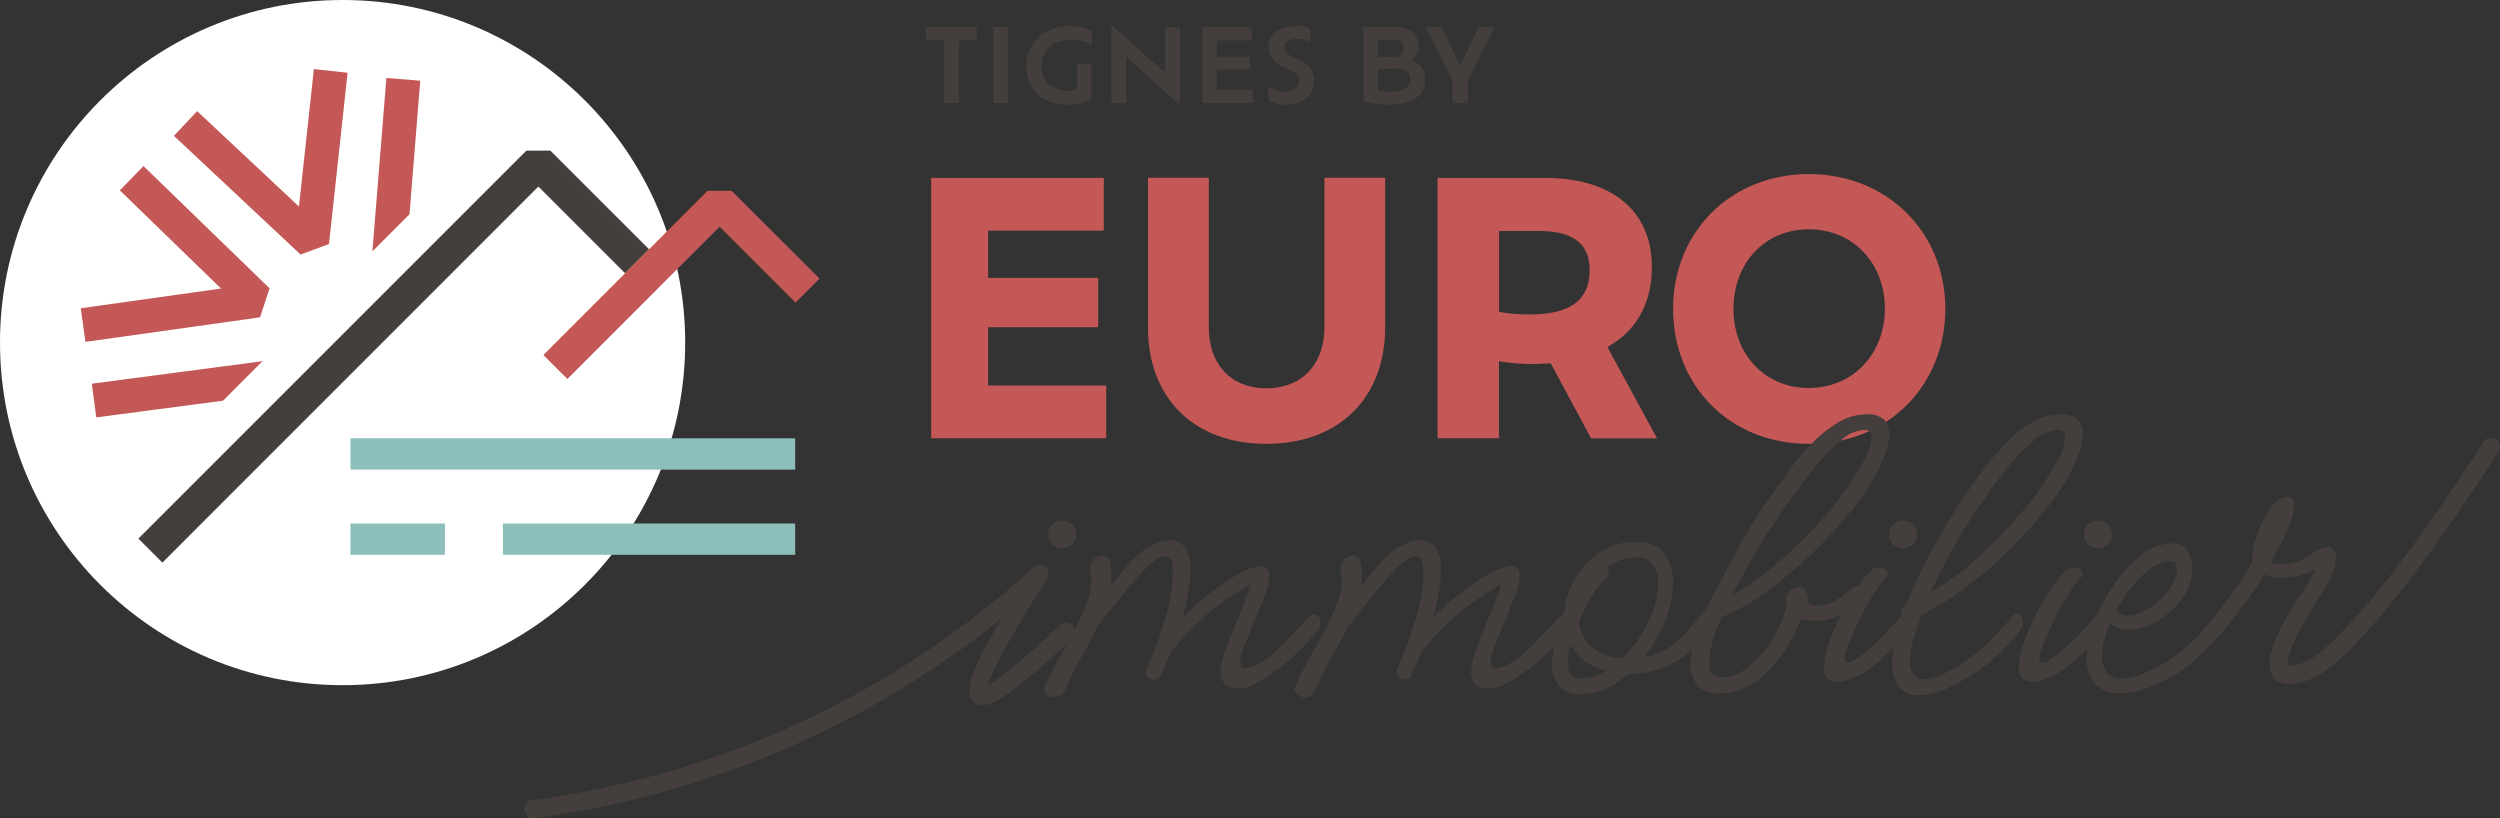 <svg xmlns="http://www.w3.org/2000/svg" width="314.514" height="102.93" viewBox="0 0 314.514 102.93">
  <rect x="0" y="0" width="314.514" height="102.93" fill="#333333" stroke="none"/>
  <g id="Calque_1" data-name="Calque 1" transform="translate(-34.17 -34.17)">
    <g id="Groupe_10" data-name="Groupe 10">
      <g id="Groupe_5" data-name="Groupe 5">
        <path id="Tracé_11" data-name="Tracé 11" d="M152.93,39.26h-2.24V37.58h6.36v1.68h-2.23v7.87h-1.89Z" fill="#443f3c"/>
        <path id="Tracé_12" data-name="Tracé 12" d="M159.14,37.58H161v9.56h-1.86Z" fill="#443f3c"/>
        <path id="Tracé_13" data-name="Tracé 13" d="M165.2,42.54c0,1.78,1.21,3.07,3.36,3.07a4.027,4.027,0,0,0,1.1-.19V42.21h1.8v4.36a5.6,5.6,0,0,1-2.98.78c-3.2,0-5.19-2.06-5.19-4.8,0-2.92,2.14-5.1,5.5-5.1a5.6,5.6,0,0,1,2.73.61v1.75a6.179,6.179,0,0,0-2.6-.64c-2.36,0-3.72,1.36-3.72,3.38Z" fill="#443f3c"/>
        <path id="Tracé_14" data-name="Tracé 14" d="M182.62,37.58V47.2h-.24l-6.54-5.9v5.84h-1.85V37.51h.24l6.52,5.84V37.59h1.86Z" fill="#443f3c"/>
        <path id="Tracé_15" data-name="Tracé 15" d="M191.76,45.46v1.68h-6.31V37.58h6.19v1.68h-4.41v2.03h4.19v1.63h-4.19v2.54h4.52Z" fill="#443f3c"/>
        <path id="Tracé_16" data-name="Tracé 16" d="M193.74,46.78V45.06a3.415,3.415,0,0,0,1.97.64c1.34,0,1.89-.68,1.89-1.32,0-.55-.32-.99-1.06-1.35l-1.04-.5a2.692,2.692,0,0,1-1.76-2.4c0-1.55,1.36-2.69,3.54-2.69a4.011,4.011,0,0,1,1.75.34V39.5a3.292,3.292,0,0,0-1.64-.43c-1.08,0-1.69.43-1.69,1.1,0,.43.27.74.9,1.04l1.02.5a2.8,2.8,0,0,1,1.86,2.64c0,1.58-1.11,2.99-3.62,2.99a3.9,3.9,0,0,1-2.12-.56Z" fill="#443f3c"/>
        <path id="Tracé_17" data-name="Tracé 17" d="M213.48,44.17c0,2-1.61,3.17-4.62,3.17a9.88,9.88,0,0,1-3.16-.46v-9.3h4c1.87,0,2.93.97,2.93,2.41a2.141,2.141,0,0,1-.97,1.77A2.446,2.446,0,0,1,213.48,44.17Zm-3.91-4.96h-2.05v2.1h2.08a1.035,1.035,0,0,0,1.18-1.07c0-.57-.34-1.03-1.21-1.03Zm2.02,4.95a1.314,1.314,0,0,0-1.5-1.34h-2.57v2.7a5.723,5.723,0,0,0,1.55.19C210.96,45.71,211.59,45.06,211.59,44.16Z" fill="#443f3c"/>
        <path id="Tracé_18" data-name="Tracé 18" d="M218.82,44.32v2.82h-1.91V44.32l-3.38-6.74h2.04l2.29,4.89,2.32-4.89h2.01l-3.38,6.74Z" fill="#443f3c"/>
      </g>
      <circle id="Ellipse_1" data-name="Ellipse 1" cx="43.1" cy="43.1" r="43.1" transform="translate(34.17 34.17)" fill="#fff"/>
      <rect id="Rectangle_11" data-name="Rectangle 11" width="55.95" height="3.94" transform="translate(78.26 89.31)" fill="#8cbeba"/>
      <rect id="Rectangle_12" data-name="Rectangle 12" width="11.88" height="3.94" transform="translate(78.26 100.03)" fill="#8cbeba"/>
      <rect id="Rectangle_13" data-name="Rectangle 13" width="36.77" height="3.94" transform="translate(97.44 100.03)" fill="#8cbeba"/>
      <path id="Tracé_19" data-name="Tracé 19" d="M115.83,65.53l-3.02,3.02L101.9,57.64,54.6,104.95l-3.02-3.02,48.81-48.81h3.02Z" fill="#443f3c"/>
      <path id="Tracé_20" data-name="Tracé 20" d="M137.27,69.22l-3.02,3.02-9.55-9.55L105.55,81.85l-3.02-3.02,20.66-20.66h3.02Z" fill="#c45856"/>
      <g id="Groupe_6" data-name="Groupe 6">
        <path id="Tracé_21" data-name="Tracé 21" d="M173.34,82.67v6.64H151.32V56.55h21.71v6.64H158.48v5.94h13.85v6.2H158.48v7.34h14.85Z" fill="#c45856"/>
        <path id="Tracé_22" data-name="Tracé 22" d="M178.59,75.33V56.54h7.65V75.37c0,4.54,2.71,7.65,7.25,7.65s7.3-3.1,7.3-7.65V56.54h7.64V75.33c0,9-5.9,14.68-14.94,14.68S178.59,84.33,178.59,75.33Z" fill="#c45856"/>
        <path id="Tracé_23" data-name="Tracé 23" d="M234.33,89.31l-5.07-9.44c-.74.04-1.53.09-2.36.09a23.218,23.218,0,0,1-4.15-.35v9.7h-7.73V56.55h13.46c8.56,0,13.5,4.19,13.5,11.23,0,4.67-2.05,8.08-5.59,10.05l6.25,11.49h-8.3Zm-.17-21.14c0-3.06-1.75-4.94-6.42-4.94h-4.98V73.41a21.605,21.605,0,0,0,3.93.31C231.85,73.72,234.16,71.8,234.16,68.17Z" fill="#c45856"/>
        <path id="Tracé_24" data-name="Tracé 24" d="M244.65,73.02c0-9.65,7.25-16.95,17.08-16.95s17.17,7.3,17.17,16.95-7.21,16.99-17.17,16.99-17.08-7.34-17.08-16.99Zm26.65,0c0-5.72-3.98-10-9.57-10s-9.48,4.28-9.48,10,3.93,9.96,9.48,9.96S271.3,78.66,271.3,73.02Z" fill="#c45856"/>
      </g>
      <g id="Groupe_8" data-name="Groupe 8">
        <path id="Tracé_25" data-name="Tracé 25" d="M167.77,103.14a1.728,1.728,0,0,1-1.2-.48,1.53,1.53,0,0,1-.53-1.2,1.781,1.781,0,0,1,.5-1.29,1.652,1.652,0,0,1,1.23-.5,1.78,1.78,0,0,1,1.29.5,1.71,1.71,0,0,1,.5,1.29,1.533,1.533,0,0,1-.53,1.2A1.82,1.82,0,0,1,167.77,103.14Z" fill="#443f3c"/>
        <g id="Groupe_7" data-name="Groupe 7">
          <path id="Tracé_26" data-name="Tracé 26" d="M166.76,121.89a1.306,1.306,0,0,1-.84-.31.894.894,0,0,1-.39-.7.534.534,0,0,1,.03-.22,1.428,1.428,0,0,1,.08-.22q1.125-2.4,2.13-4.14t1.62-2.97a25.549,25.549,0,0,0,1.6-3.53,7.964,7.964,0,0,0,.48-2.57,3.4,3.4,0,0,0-.08-.73,2.818,2.818,0,0,1-.08-.73,1.6,1.6,0,0,1,.48-1.23,1.485,1.485,0,0,1,1.04-.45,1.006,1.006,0,0,1,1.01.9,7.355,7.355,0,0,1,.14,2.24c-.02.26-.05.52-.08.78.52-.71,1.01-1.34,1.46-1.9s.84-1.03,1.18-1.4a9.841,9.841,0,0,1,2.38-1.85,5.163,5.163,0,0,1,2.43-.73,2.359,2.359,0,0,1,1.85.84,4.4,4.4,0,0,1,.73,2.85,16.688,16.688,0,0,1-.28,2.97c-.19,1.04-.43,2.11-.73,3.19a25.668,25.668,0,0,1,3.53-3.25,31.812,31.812,0,0,1,3.25-2.18,7.741,7.741,0,0,1,3.08-1.18c.71,0,1.06.41,1.06,1.23a6.532,6.532,0,0,1-.17,1.29,9.136,9.136,0,0,1-.62,1.79l-2.24,5.48q-.225.615-.42,1.23a3.6,3.6,0,0,0-.2,1.06c0,.52.22.78.67.78a4.39,4.39,0,0,0,1.68-.56,11.5,11.5,0,0,0,2.46-1.88c.78-.76,1.44-1.43,1.96-1.99.04-.04.21-.22.53-.56l.95-1.01a2.575,2.575,0,0,1,.53-.5.651.651,0,0,1,1.09.03,1.16,1.16,0,0,1,.25.76,1.236,1.236,0,0,1-.28.84,24.974,24.974,0,0,1-2.32,2.57,32.612,32.612,0,0,1-2.55,2.29,22.6,22.6,0,0,1-2.63,1.73,5.384,5.384,0,0,1-2.63.84,2.411,2.411,0,0,1-1.62-.53,2.466,2.466,0,0,1-.5-2.1,11.126,11.126,0,0,1,.62-2.32c.34-.95.72-1.95,1.15-2.99s.83-2.03,1.2-2.97a21.412,21.412,0,0,0,.78-2.24,43.632,43.632,0,0,0-4.76,3.22,29.99,29.99,0,0,0-5.32,5.4c-.19.49-.38.96-.59,1.43s-.42.94-.64,1.43a.88.88,0,0,1-.9.56.994.994,0,0,1-.78-.39.871.871,0,0,1-.11-.95,49.845,49.845,0,0,0,2.41-6.6,21.466,21.466,0,0,0,.9-5.76c0-1.23-.32-1.85-.95-1.85a2.4,2.4,0,0,0-1.32.56,10.674,10.674,0,0,0-1.48,1.34q-.9.945-2.55,2.94-1.65,1.98-3.33,4.23l-.22.45c-.49,1.01-1.04,2.06-1.68,3.16a39.436,39.436,0,0,0-2.01,4.06,1.517,1.517,0,0,1-.62.78,1.541,1.541,0,0,1-.78.22Z" fill="#443f3c"/>
          <path id="Tracé_27" data-name="Tracé 27" d="M198.27,121.89a1.306,1.306,0,0,1-.84-.31.894.894,0,0,1-.39-.7.534.534,0,0,1,.03-.22,1.428,1.428,0,0,1,.08-.22q1.125-2.4,2.13-4.14t1.62-2.97a25.549,25.549,0,0,0,1.6-3.53,7.964,7.964,0,0,0,.48-2.57,3.4,3.4,0,0,0-.08-.73,2.818,2.818,0,0,1-.08-.73,1.6,1.6,0,0,1,.48-1.23,1.485,1.485,0,0,1,1.04-.45,1.006,1.006,0,0,1,1.01.9,7.355,7.355,0,0,1,.14,2.24c-.02.26-.05.52-.08.78.52-.71,1.01-1.34,1.46-1.9s.84-1.03,1.18-1.4a9.841,9.841,0,0,1,2.38-1.85,5.163,5.163,0,0,1,2.43-.73,2.359,2.359,0,0,1,1.85.84,4.4,4.4,0,0,1,.73,2.85,16.688,16.688,0,0,1-.28,2.97c-.19,1.04-.43,2.11-.73,3.19a25.668,25.668,0,0,1,3.53-3.25,31.812,31.812,0,0,1,3.25-2.18,7.741,7.741,0,0,1,3.08-1.18c.71,0,1.06.41,1.06,1.23a6.532,6.532,0,0,1-.17,1.29,9.136,9.136,0,0,1-.62,1.79l-2.24,5.48q-.225.615-.42,1.23a3.6,3.6,0,0,0-.2,1.06c0,.52.22.78.67.78a4.39,4.39,0,0,0,1.68-.56,11.5,11.5,0,0,0,2.46-1.88c.78-.76,1.44-1.43,1.96-1.99.04-.04.21-.22.53-.56l.95-1.01a2.575,2.575,0,0,1,.53-.5.651.651,0,0,1,1.09.03,1.16,1.16,0,0,1,.25.76,1.236,1.236,0,0,1-.28.84,24.974,24.974,0,0,1-2.32,2.57,32.612,32.612,0,0,1-2.55,2.29,22.6,22.6,0,0,1-2.63,1.73,5.384,5.384,0,0,1-2.63.84,2.411,2.411,0,0,1-1.62-.53,2.466,2.466,0,0,1-.5-2.1,11.126,11.126,0,0,1,.62-2.32c.34-.95.72-1.95,1.15-2.99s.83-2.03,1.2-2.97a21.412,21.412,0,0,0,.78-2.24,43.632,43.632,0,0,0-4.76,3.22,29.99,29.99,0,0,0-5.32,5.4c-.19.49-.38.96-.59,1.43s-.42.94-.64,1.43a.88.88,0,0,1-.9.56.994.994,0,0,1-.78-.39.871.871,0,0,1-.11-.95,49.845,49.845,0,0,0,2.41-6.6,21.466,21.466,0,0,0,.9-5.76c0-1.23-.32-1.85-.95-1.85a2.4,2.4,0,0,0-1.32.56,10.674,10.674,0,0,0-1.48,1.34q-.9.945-2.55,2.94-1.65,1.98-3.33,4.23l-.22.45c-.49,1.01-1.04,2.06-1.68,3.16a39.436,39.436,0,0,0-2.01,4.06,1.517,1.517,0,0,1-.62.78,1.541,1.541,0,0,1-.78.22Z" fill="#443f3c"/>
          <path id="Tracé_28" data-name="Tracé 28" d="M232.91,121.5a3.092,3.092,0,0,1-2.69-1.09,4.545,4.545,0,0,1-.78-2.71,11.569,11.569,0,0,1,.42-2.94,22.3,22.3,0,0,1,1.09-3.16,9.633,9.633,0,0,1,1.2-4.31,10.2,10.2,0,0,1,3.13-3.53,7.91,7.91,0,0,1,4.67-1.4c1.79,0,2.97.5,3.67,1.51a6.187,6.187,0,0,1,1.04,3.58,11.25,11.25,0,0,1-.28,2.49,15.723,15.723,0,0,1-.73,2.38,17.009,17.009,0,0,1-1.12,2.27,24.149,24.149,0,0,1-1.51,2.27,7.773,7.773,0,0,0,2.94-1.09,12.622,12.622,0,0,0,2.55-2.27q1.29-1.455,3.02-3.69a.961.961,0,0,1,.73-.39,1.083,1.083,0,0,1,.76.28.965.965,0,0,1,.31.73,1.042,1.042,0,0,1-.22.62,43.884,43.884,0,0,1-3.27,4.03,12.484,12.484,0,0,1-3.72,2.8,11.311,11.311,0,0,1-4.98,1.01,12.344,12.344,0,0,1-2.91,1.9,7.825,7.825,0,0,1-3.3.73Zm-1.51-3.92a2.524,2.524,0,0,0,.36,1.43,1.294,1.294,0,0,0,1.15.53,6.414,6.414,0,0,0,3.3-1.01,7.073,7.073,0,0,1-2.74-1.26,6.36,6.36,0,0,1-1.73-1.99,9.979,9.979,0,0,0-.34,2.29ZM236.16,107a7.893,7.893,0,0,0-1.62,2.01,25.587,25.587,0,0,0-1.73,3.3,4.825,4.825,0,0,0,1.43,3.11,5.938,5.938,0,0,0,4.06,1.54,15.6,15.6,0,0,0,3.25-4.62,11.584,11.584,0,0,0,1.23-4.79,3.808,3.808,0,0,0-.67-2.35,2.489,2.489,0,0,0-2.13-.9,5.735,5.735,0,0,0-1.96.34,6.46,6.46,0,0,0-1.73.9.907.907,0,0,1,.28.67.994.994,0,0,1-.39.78Z" fill="#443f3c"/>
          <path id="Tracé_29" data-name="Tracé 29" d="M250.54,121.39a3.477,3.477,0,0,1-2.85-1.04,4.092,4.092,0,0,1-.84-2.66,11.861,11.861,0,0,1,.7-3.72,29.874,29.874,0,0,1,1.76-4.17c1.04-2.01,2.19-4.18,3.44-6.49a70.053,70.053,0,0,1,4.45-7.11c.56-.78,1.24-1.73,2.04-2.83a33.448,33.448,0,0,1,2.74-3.27,16.227,16.227,0,0,1,3.33-2.71A6.959,6.959,0,0,1,269,86.3a2.981,2.981,0,0,1,2.21.67,2.486,2.486,0,0,1,.64,1.79,7.369,7.369,0,0,1-.5,2.46,20.565,20.565,0,0,1-1.34,2.91,31.362,31.362,0,0,1-3.39,4.84,60.432,60.432,0,0,1-4.84,5.15,52.023,52.023,0,0,1-5.54,4.59,26.953,26.953,0,0,1-5.48,3.11,21.871,21.871,0,0,0-1.15,3.13,9.928,9.928,0,0,0-.42,2.57c0,1.23.48,1.85,1.46,1.85a5.584,5.584,0,0,0,3.58-1.37,13.086,13.086,0,0,0,2.94-3.47,16.383,16.383,0,0,0,1.82-4.17,1.513,1.513,0,0,1-.17-.67,1.6,1.6,0,0,1,.53-1.18,1.562,1.562,0,0,1,1.09-.5,1.1,1.1,0,0,1,.87.45,2.181,2.181,0,0,1,.25,1.57,1.057,1.057,0,0,0,.56.22,1.3,1.3,0,0,0,.34.08,1.87,1.87,0,0,0,.34.03,4.507,4.507,0,0,0,2.49-.78,15.04,15.04,0,0,0,1.65-1.18,1.77,1.77,0,0,1,1.12-.56c.37,0,.56.21.56.62a1.874,1.874,0,0,1-.25.87,4.186,4.186,0,0,1-.87,1.04,7.457,7.457,0,0,1-5.26,1.9,3.968,3.968,0,0,1-.81-.08,7.151,7.151,0,0,1-.7-.2,19.438,19.438,0,0,1-2.27,4.37,13.848,13.848,0,0,1-3.5,3.61,7.5,7.5,0,0,1-4.42,1.43ZM258.04,99c-.67.93-1.37,2-2.1,3.19s-1.43,2.4-2.1,3.61-1.25,2.3-1.73,3.27a39.228,39.228,0,0,0,4.67-3.25,51.892,51.892,0,0,0,4.56-4.11,47.322,47.322,0,0,0,3.97-4.53,39.612,39.612,0,0,0,2.97-4.39,8.181,8.181,0,0,0,1.34-3.58c0-.63-.3-.95-.9-.95a4.652,4.652,0,0,0-2.88,1.26,22.819,22.819,0,0,0-3.05,3.08c-1.01,1.21-1.93,2.41-2.77,3.58s-1.5,2.12-1.99,2.83Z" fill="#443f3c"/>
          <path id="Tracé_30" data-name="Tracé 30" d="M265.28,119.93a1.654,1.654,0,0,1-1.18-.42,1.807,1.807,0,0,1-.45-1.37,9.686,9.686,0,0,1,.56-2.88,26.737,26.737,0,0,1,1.46-3.53,29.863,29.863,0,0,1,1.93-3.36,13.635,13.635,0,0,1,1.99-2.43,1.3,1.3,0,0,1,.95-.39,1.427,1.427,0,0,1,.78.22.678.678,0,0,1,.34.56.793.793,0,0,1-.28.56,8.848,8.848,0,0,0-.98,1.26c-.39.58-.77,1.18-1.15,1.79s-.65,1.13-.84,1.54c-.34.71-.71,1.51-1.12,2.41s-.71,1.62-.9,2.18a3.308,3.308,0,0,0-.17.84c0,.41.15.62.45.62a1.633,1.633,0,0,0,.9-.36c.34-.24.63-.46.9-.64a26.9,26.9,0,0,0,2.6-2.38c.8-.84,1.54-1.63,2.21-2.38a.651.651,0,0,1,1.09.03,1.16,1.16,0,0,1,.25.76,1.236,1.236,0,0,1-.28.84,19.375,19.375,0,0,1-2.32,2.6,30.429,30.429,0,0,1-2.6,2.27,10.61,10.61,0,0,1-1.93,1.12,5.338,5.338,0,0,1-2.21.56Zm8.28-16.79a1.728,1.728,0,0,1-1.2-.48,1.53,1.53,0,0,1-.53-1.2,1.781,1.781,0,0,1,.5-1.29,1.667,1.667,0,0,1,1.23-.5,1.781,1.781,0,0,1,1.29.5,1.71,1.71,0,0,1,.5,1.29,1.533,1.533,0,0,1-.53,1.2A1.82,1.82,0,0,1,273.56,103.14Z" fill="#443f3c"/>
          <path id="Tracé_31" data-name="Tracé 31" d="M275.69,121.61a2.98,2.98,0,0,1-2.74-1.15,4.9,4.9,0,0,1-.73-2.71,12.445,12.445,0,0,1,.36-2.94c.24-.99.48-1.82.7-2.49a2.067,2.067,0,0,1,.17-.45.752.752,0,0,1-.11-.45c0-.63.22-1.03.67-1.18.67-1.72,1.46-3.46,2.35-5.23s1.81-3.42,2.74-4.95,1.75-2.82,2.46-3.86c.56-.78,1.24-1.73,2.04-2.83a33.448,33.448,0,0,1,2.74-3.27,16.227,16.227,0,0,1,3.33-2.71,6.959,6.959,0,0,1,3.69-1.09,2.981,2.981,0,0,1,2.21.67,2.486,2.486,0,0,1,.64,1.79,7.369,7.369,0,0,1-.5,2.46,20.565,20.565,0,0,1-1.34,2.91,31.188,31.188,0,0,1-3.25,4.65,61.752,61.752,0,0,1-4.59,4.98,50.089,50.089,0,0,1-5.26,4.48,32.575,32.575,0,0,1-5.37,3.25c-.22.71-.52,1.63-.9,2.77a10.149,10.149,0,0,0-.56,3.11,3,3,0,0,0,.39,1.59,1.566,1.566,0,0,0,1.46.64,5.7,5.7,0,0,0,1.99-.48,16.709,16.709,0,0,0,2.77-1.48,21.562,21.562,0,0,0,3.41-2.8q1.62-1.62,2.91-3.19c.19-.22.35-.34.5-.34a.681.681,0,0,1,.53.36,1.512,1.512,0,0,1-.03,1.71,20.211,20.211,0,0,1-2.27,2.57,26.133,26.133,0,0,1-2.55,2.24c-.37.26-.82.56-1.34.9s-1.38.82-2.57,1.45a12.3,12.3,0,0,1-1.93.76,7.323,7.323,0,0,1-2.04.31ZM282.41,99a52.041,52.041,0,0,0-3.02,4.98c-.89,1.68-1.68,3.27-2.35,4.76a38.167,38.167,0,0,0,6.04-4.51,55.416,55.416,0,0,0,5.54-5.74,38.654,38.654,0,0,0,4.03-5.71,8.181,8.181,0,0,0,1.34-3.58c0-.63-.3-.95-.9-.95a4.828,4.828,0,0,0-2.91,1.23,21.015,21.015,0,0,0-3.08,3.05c-1.01,1.21-1.92,2.42-2.74,3.61s-1.47,2.15-1.96,2.85Z" fill="#443f3c"/>
          <path id="Tracé_32" data-name="Tracé 32" d="M289.79,119.93a1.654,1.654,0,0,1-1.18-.42,1.807,1.807,0,0,1-.45-1.37,9.686,9.686,0,0,1,.56-2.88,26.737,26.737,0,0,1,1.46-3.53,29.863,29.863,0,0,1,1.93-3.36,13.635,13.635,0,0,1,1.99-2.43,1.3,1.3,0,0,1,.95-.39,1.427,1.427,0,0,1,.78.22.678.678,0,0,1,.34.56.793.793,0,0,1-.28.56,8.848,8.848,0,0,0-.98,1.26c-.39.58-.77,1.18-1.15,1.79s-.65,1.13-.84,1.54c-.34.71-.71,1.51-1.12,2.41s-.71,1.62-.9,2.18a3.308,3.308,0,0,0-.17.84c0,.41.15.62.45.62a1.633,1.633,0,0,0,.9-.36c.34-.24.63-.46.9-.64a26.9,26.9,0,0,0,2.6-2.38c.8-.84,1.54-1.63,2.21-2.38a.651.651,0,0,1,1.09.03,1.16,1.16,0,0,1,.25.76,1.236,1.236,0,0,1-.28.84,19.375,19.375,0,0,1-2.32,2.6,30.429,30.429,0,0,1-2.6,2.27,10.61,10.61,0,0,1-1.93,1.12,5.338,5.338,0,0,1-2.21.56Zm8.29-16.79a1.728,1.728,0,0,1-1.2-.48,1.53,1.53,0,0,1-.53-1.2,1.781,1.781,0,0,1,.5-1.29,1.652,1.652,0,0,1,1.23-.5,1.781,1.781,0,0,1,1.29.5,1.71,1.71,0,0,1,.5,1.29,1.533,1.533,0,0,1-.53,1.2A1.82,1.82,0,0,1,298.08,103.14Z" fill="#443f3c"/>
          <path id="Tracé_33" data-name="Tracé 33" d="M300.82,121.39a4.315,4.315,0,0,1-2.94-1.06,4.752,4.752,0,0,1-1.2-3.69,12.166,12.166,0,0,1,.92-4.2,22.68,22.68,0,0,1,2.49-4.67,16.75,16.75,0,0,1,3.47-3.75,6.247,6.247,0,0,1,3.86-1.48,2.206,2.206,0,0,1,1.93.92,3.763,3.763,0,0,1,.64,2.21,6.422,6.422,0,0,1-1.23,3.69,9.946,9.946,0,0,1-3.11,2.91,7.182,7.182,0,0,1-3.72,1.12,2.8,2.8,0,0,1-2.29-.95,19.241,19.241,0,0,0-.73,2.18,7.771,7.771,0,0,0-.28,2.01,2.993,2.993,0,0,0,.7,2.27,2.494,2.494,0,0,0,1.76.64,7.449,7.449,0,0,0,2.88-.67,18.932,18.932,0,0,0,2.99-1.59,18.411,18.411,0,0,0,2.07-1.54,21.214,21.214,0,0,0,2.15-2.1c.69-.76,1.3-1.48,1.82-2.15a.821.821,0,0,1,.62-.34.731.731,0,0,1,.59.31,1.16,1.16,0,0,1,.25.76,1.31,1.31,0,0,1-.28.78c-.6.75-1.33,1.59-2.21,2.55a22.764,22.764,0,0,1-2.94,2.66,13.81,13.81,0,0,1-2.29,1.46,18.216,18.216,0,0,1-2.94,1.23,9.466,9.466,0,0,1-2.99.5Zm1.01-9.8a4.99,4.99,0,0,0,2.43-.73,8.446,8.446,0,0,0,2.35-1.93,6.128,6.128,0,0,0,1.37-2.6.581.581,0,0,0,.06-.28v-.28c0-.67-.24-1.01-.73-1.01a4.436,4.436,0,0,0-2.46.87,11.045,11.045,0,0,0-2.43,2.29,18.962,18.962,0,0,0-2.04,3.11c.15.11.3.22.45.31a1.776,1.776,0,0,0,.45.2.581.581,0,0,0,.28.06h.28Z" fill="#443f3c"/>
          <path id="Tracé_34" data-name="Tracé 34" d="M322.08,120.21a2.443,2.443,0,0,1-1.65-.56,1.965,1.965,0,0,1-.64-1.57,9.588,9.588,0,0,1,1.06-4.28,41.322,41.322,0,0,1,2.43-4.25,40.407,40.407,0,0,0,2.27-3.89,6.313,6.313,0,0,1-2.01.9,8.812,8.812,0,0,1-2.18.28,5.7,5.7,0,0,1-2.35-.39,38.452,38.452,0,0,1-2.46,3.72c-.93,1.25-1.84,2.38-2.71,3.39a23.948,23.948,0,0,1-2.21,2.29,1.228,1.228,0,0,1-.78.34.891.891,0,0,1-.67-.28.848.848,0,0,1-.28-.62.677.677,0,0,1,.22-.5c.67-.71,1.46-1.62,2.38-2.74s1.83-2.31,2.74-3.58a35.844,35.844,0,0,0,2.27-3.53,8.1,8.1,0,0,1,.31-2.52,13.628,13.628,0,0,1,1.01-2.69,9.133,9.133,0,0,1,1.43-2.15,2.208,2.208,0,0,1,1.62-.87c.6,0,.9.35.9,1.06a6.847,6.847,0,0,1-.53,2.29,25.5,25.5,0,0,1-1.23,2.71c-.47.88-.87,1.59-1.2,2.15a5.062,5.062,0,0,0,1.51.22,5,5,0,0,0,2.35-.53,18.849,18.849,0,0,0,1.79-1.06,2.563,2.563,0,0,1,1.34-.53,1.134,1.134,0,0,1,.98.36,1.56,1.56,0,0,1,.25.92,5.8,5.8,0,0,1-.56,2.32,7.715,7.715,0,0,1-.84,1.59c-.26.41-.65,1.02-1.18,1.82s-1.04,1.65-1.57,2.55a22.044,22.044,0,0,0-1.29,2.57q-.225.615-.42,1.26a3.9,3.9,0,0,0-.2,1.09c0,.49.2.73.62.73a4,4,0,0,0,1.62-.56,10.332,10.332,0,0,0,2.49-1.88l1.99-1.99c.04-.04.21-.22.53-.56s.79-.84,1.43-1.51a.651.651,0,0,1,1.09.03,1.16,1.16,0,0,1,.25.76,1.236,1.236,0,0,1-.28.84,19.048,19.048,0,0,1-2.29,2.57c-.97.93-1.83,1.7-2.57,2.29a11.926,11.926,0,0,1-2.38,1.43,5.9,5.9,0,0,1-2.38.53Z" fill="#443f3c"/>
          <path id="Tracé_35" data-name="Tracé 35" d="M101.23,137.1a118.947,118.947,0,0,0,11.84-2.15,118.166,118.166,0,0,0,14.15-4.27,118.588,118.588,0,0,0,15.36-6.98,118.371,118.371,0,0,0,12.6-7.92,119.181,119.181,0,0,0,9.63-7.72c.32-.28.64-.57.95-.86-.59-.46-1.18-.91-1.77-1.37-1.78,2.78-3.53,5.58-5.13,8.46a29.818,29.818,0,0,0-2.5,5.3c-.36,1.13-.53,2.83.94,3.23a2.959,2.959,0,0,0,1.99-.36,13.535,13.535,0,0,0,2.01-1.26,80.463,80.463,0,0,0,7.77-6.75,1.131,1.131,0,0,0-1.6-1.6c-2.16,2.05-4.35,4.09-6.7,5.93-.06.04-.11.09-.17.13.03-.02.19-.14.03-.02-.1.07-.19.15-.29.22l-.57.42c-.33.23-.66.45-1,.65-.13.08-.27.16-.41.23a2,2,0,0,1-.21.1c-.14.06-.3.06.04-.01-.1.02-.21.08-.31.11l-.14.03c-.24.07.31-.05.12-.01h-.1c-.16.03.32.06.17.02-.17-.05.15.07.17.08-.16-.09.07.06.12.11-.17-.16.18.29.07.09-.07-.13.09.34.07.17a.381.381,0,0,0-.03-.1c-.02-.19,0,.36.02.16v-.31c0-.18-.02.15-.03.17.08-.23.1-.48.16-.72a8.7,8.7,0,0,1,.32-.9l.09-.21c.11-.28-.1.22.03-.07.08-.19.17-.38.26-.57.43-.92.9-1.83,1.39-2.72,1.66-3.03,3.5-5.97,5.36-8.88a1.129,1.129,0,0,0-1.77-1.37q-2.025,1.845-4.13,3.59c-.77.64-1.55,1.26-2.33,1.88-.48.38-.67.52-1.09.85s-.88.67-1.33,1a119.157,119.157,0,0,1-12.06,7.85,113.758,113.758,0,0,1-14.79,7.05,117.312,117.312,0,0,1-14.28,4.55,116.618,116.618,0,0,1-11.86,2.32l-.62.09c-.1.01-.2.03-.31.04.26-.04-.04,0-.13.02a1.162,1.162,0,0,0-1.13,1.13c.02.55.5,1.21,1.13,1.13h0Z" fill="#443f3c"/>
          <path id="Tracé_36" data-name="Tracé 36" d="M323.21,109.53c-.72,1.16-1.42,2.33-2.03,3.55a14.209,14.209,0,0,0-1.32,3.38,3.291,3.291,0,0,0,.48,2.92c.84.94,2.23.87,3.35.61a8.421,8.421,0,0,0,3.02-1.44,26.481,26.481,0,0,0,3.26-2.82,82.407,82.407,0,0,0,7.03-8.24c2.28-2.96,4.45-6,6.56-9.07,1.57-2.28,3.1-4.59,4.61-6.92.12-.18.24-.37.36-.55a1.125,1.125,0,1,0-1.94-1.14q-1.995,3.09-4.05,6.13c-1.97,2.91-4,5.79-6.11,8.61-.27.36-.54.72-.81,1.07-.14.18-.28.37-.42.55-.07.09-.13.17-.2.26s.03-.04.04-.05c-.05.06-.09.12-.14.18-.56.72-1.12,1.43-1.7,2.14-1.08,1.33-2.19,2.64-3.35,3.89a39.793,39.793,0,0,1-3.14,3.09c-.24.21-.48.41-.73.61-.02.02-.05.04-.07.06-.14.11.08-.06.09-.07a.657.657,0,0,1-.17.12c-.12.09-.25.18-.37.27a9.7,9.7,0,0,1-1.31.79c-.06.03-.39.18-.17.08s.02-.01-.03,0-.1.04-.16.06a7.617,7.617,0,0,1-.82.22c-.12.02-.23.05-.35.06.23-.04-.03,0-.12,0h-.33c-.08,0-.17-.06.02,0a.951.951,0,0,0-.18-.04c-.2-.04,0-.02.03.01-.11-.12,0,.01.01.03,0-.03-.06-.06-.08-.08-.09-.11.16.2.07.09a.251.251,0,0,1-.04-.07c-.08-.16.04.1.04.11a.9.9,0,0,0-.07-.24c-.07-.2.04.11.01.1v-.4c0-.12.03-.28,0-.06.02-.11.04-.23.06-.34a9.27,9.27,0,0,1,.46-1.44,1.8,1.8,0,0,0,.08-.21c-.02.05-.07.16.02-.05.06-.13.11-.25.17-.38.13-.28.27-.56.41-.83.3-.58.61-1.15.94-1.72s.68-1.15,1.03-1.71a1.125,1.125,0,1,0-1.94-1.14h0Z" fill="#443f3c"/>
        </g>
      </g>
      <path id="Tracé_37" data-name="Tracé 37" d="M71.98,66.19,56.05,51.26l2.92-3.11,12.81,12,1.88-17.29,4.24.46L75.56,64.87Z" fill="#c45856"/>
      <path id="Tracé_38" data-name="Tracé 38" d="M44.92,77.18l-.59-4.23,17.65-2.48L49.25,58.12l2.97-3.06L68.08,70.44l-1.19,3.65Z" fill="#c45856"/>
      <g id="Groupe_9" data-name="Groupe 9">
        <path id="Tracé_39" data-name="Tracé 39" d="M67.19,79.61l-4.96,4.97-15.95,2.1-.56-4.24Z" fill="#c45856"/>
        <path id="Tracé_40" data-name="Tracé 40" d="M87.04,44.32l-1.35,16.8-4.67,4.67,1.76-21.81Z" fill="#c45856"/>
      </g>
    </g>
  </g>
</svg>
